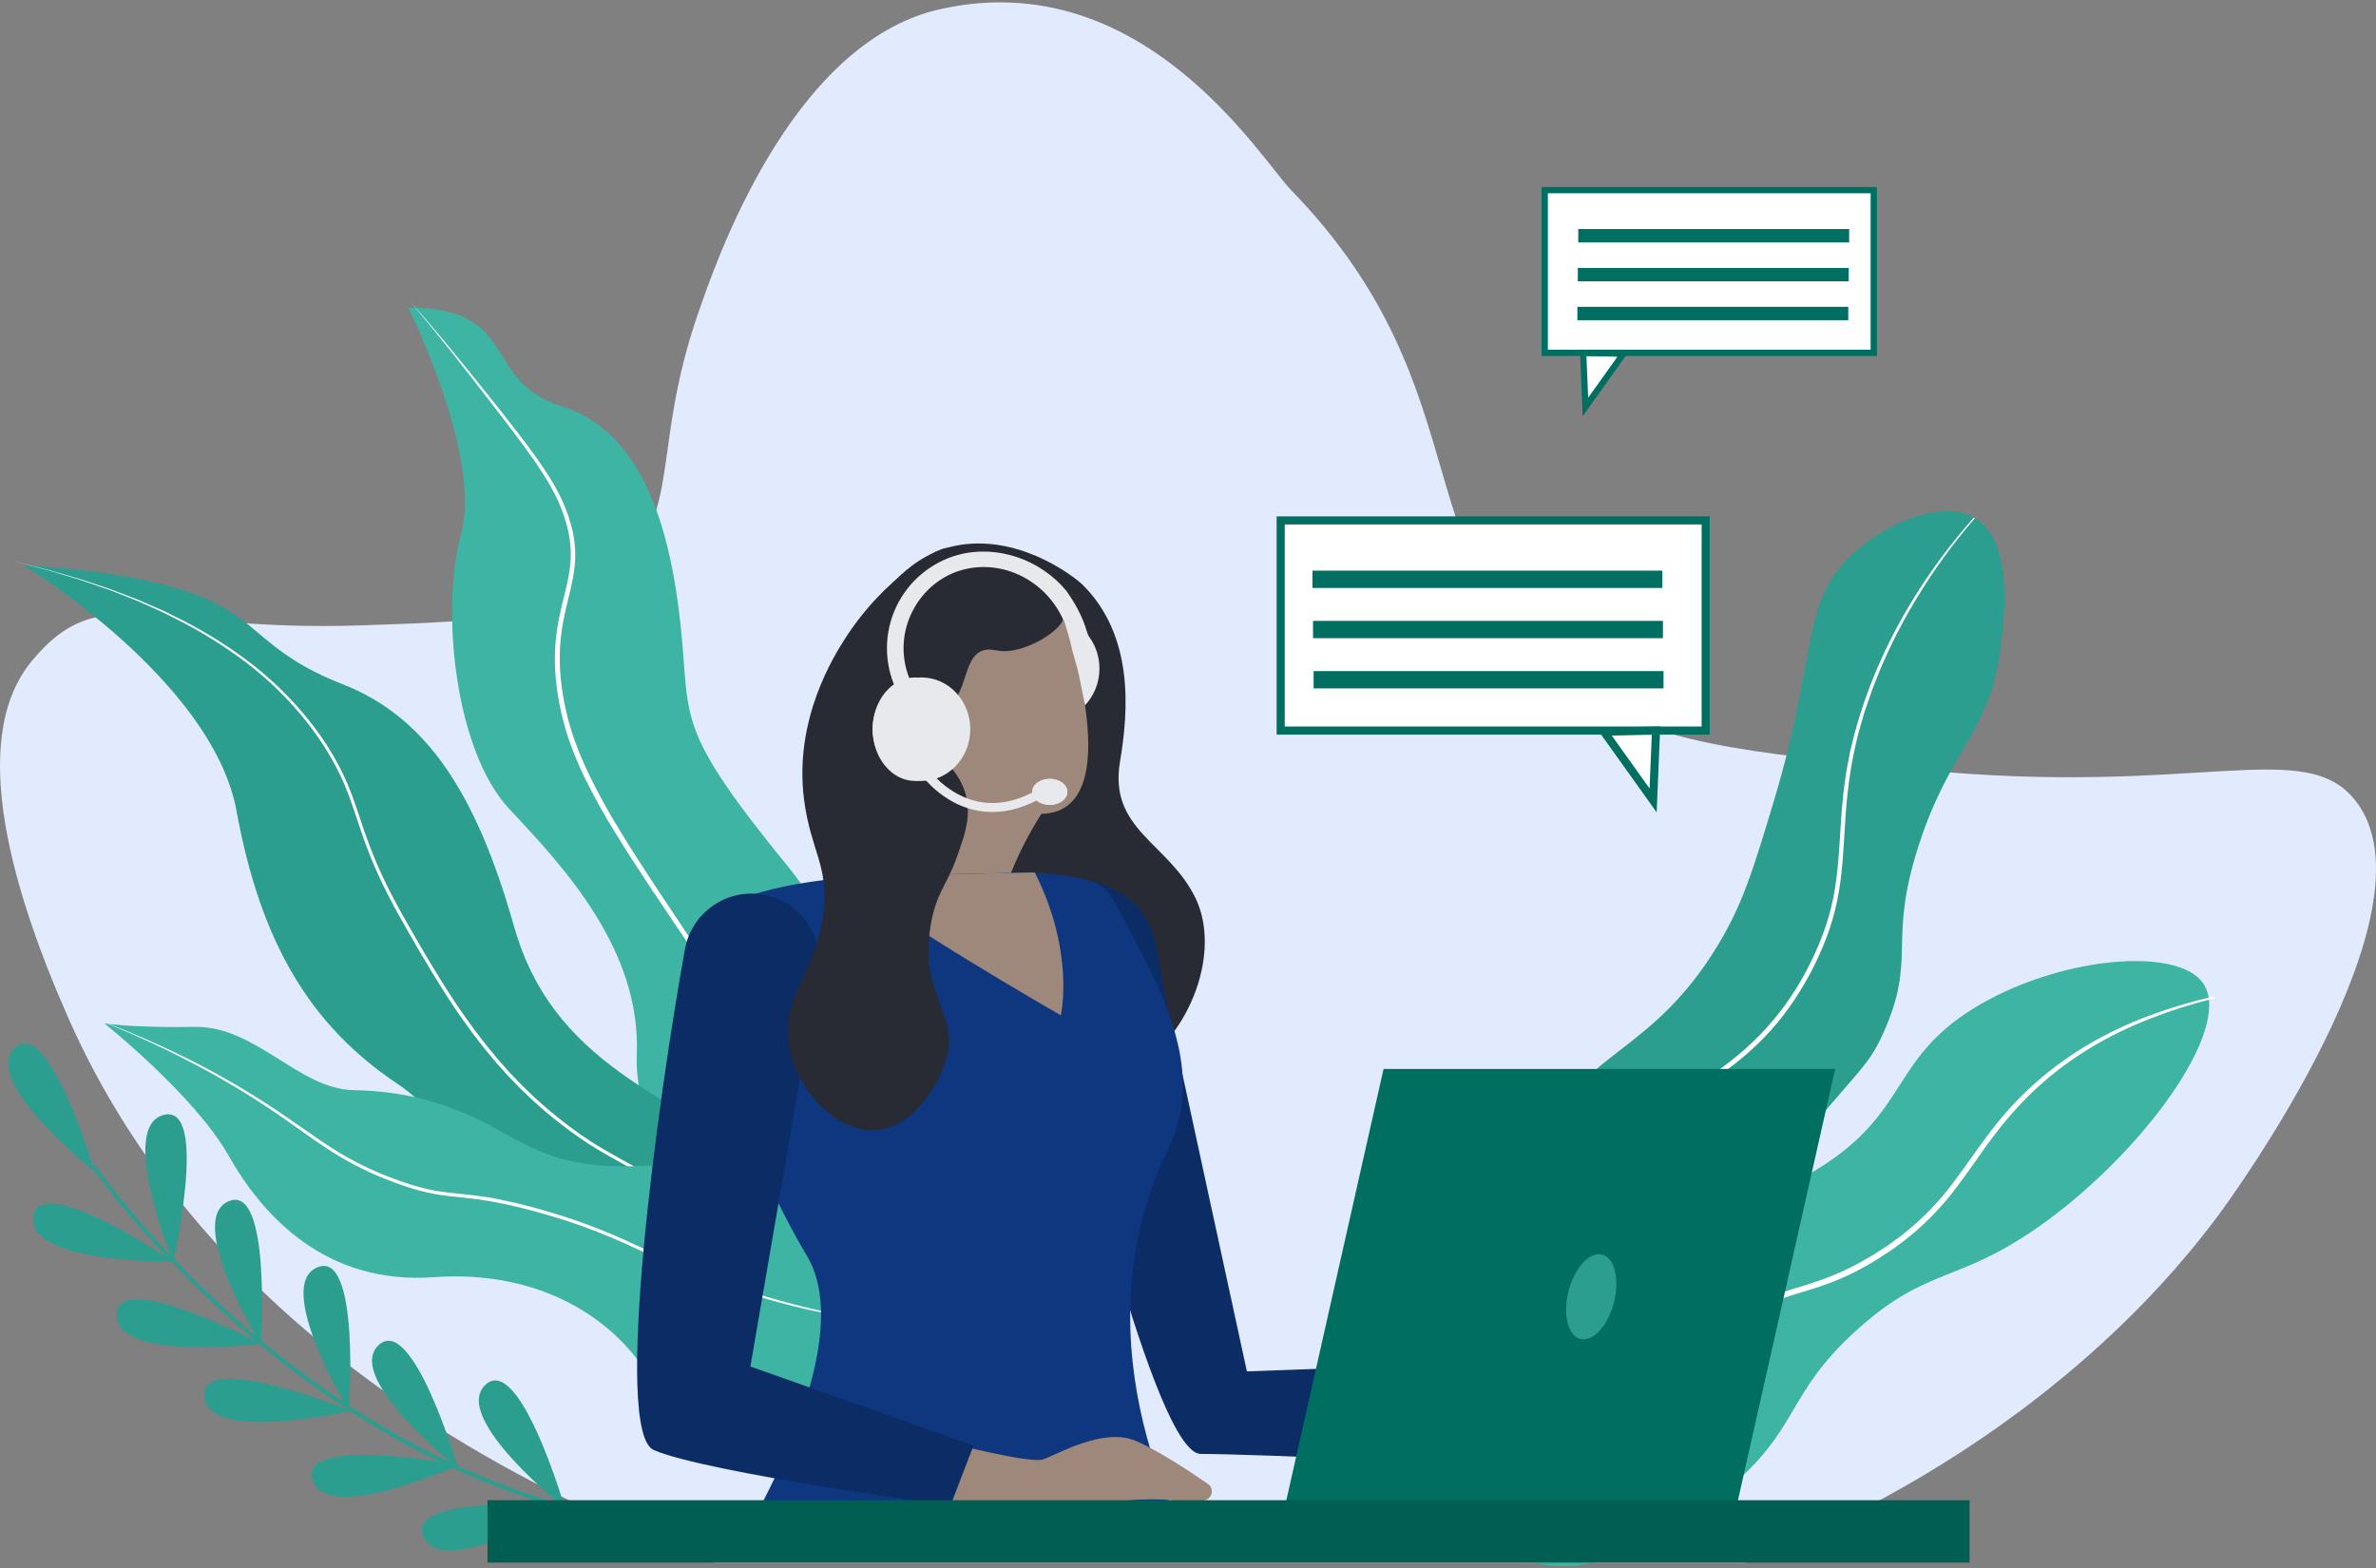 <svg width="500" height="330" viewBox="0 0 500 330" fill="none" xmlns="http://www.w3.org/2000/svg">
<rect x="0" y="0" width="500" height="330" fill="#808080" stroke="none"/>
<path fill-rule="evenodd" clip-rule="evenodd" d="M466.994 255.545C458.415 267.103 434.72 296.364 388.198 319.562C384.261 321.525 380.159 323.44 375.892 325.307C373.036 326.552 370.183 327.737 367.335 328.863H150.291C143.509 326.426 138.962 324.494 137.061 323.665C134.506 322.549 131.393 321.192 127.831 319.562C99.187 306.457 41.679 275.882 14.499 214.509C2.927 188.374 -7.037 155.955 6.565 139.275C21.065 121.493 31.548 133.095 76.054 131.615C103.425 130.704 117.932 130.028 129.675 120.124C143.638 108.347 136.968 94.556 146.91 65.957C150.237 56.387 166.008 9.072 197.795 1.94C240.473 -7.635 265.317 33.442 271.661 39.967C313.479 82.984 294.17 119.35 332.394 145.567C348.281 156.464 366.786 158.302 403.798 161.982C462.321 167.801 484.971 154.789 495.718 168.548C513.737 191.607 469.194 252.579 466.994 255.545Z" fill="#E1EBFD"/>
<path fill-rule="evenodd" clip-rule="evenodd" d="M142.65 322.061C125.38 320.453 108.145 315.43 91.423 307.13C78.051 300.495 64.977 291.76 52.561 281.17C31.426 263.143 19.367 245.741 19.248 245.567L19.924 245.102C20.043 245.275 32.053 262.603 53.112 280.561C72.533 297.121 103.845 317.623 142.726 321.243L142.65 322.061Z" fill="#2B9E90"/>
<path fill-rule="evenodd" clip-rule="evenodd" d="M19.867 246.541C19.867 246.541 -4.127 227.497 3.069 220.577C10.266 213.657 19.867 246.541 19.867 246.541Z" fill="#2B9E90"/>
<path fill-rule="evenodd" clip-rule="evenodd" d="M36.442 265.513C36.442 265.513 5.813 266.03 6.98 256.114C8.146 246.199 36.442 265.513 36.442 265.513Z" fill="#2B9E90"/>
<path fill-rule="evenodd" clip-rule="evenodd" d="M54.887 282.802C54.887 282.802 24.508 286.743 24.557 276.758C24.605 266.774 54.887 282.802 54.887 282.802Z" fill="#2B9E90"/>
<path fill-rule="evenodd" clip-rule="evenodd" d="M54.878 283.004C54.878 283.004 38.924 256.854 48.065 252.839C57.207 248.824 54.878 283.004 54.878 283.004Z" fill="#2B9E90"/>
<path fill-rule="evenodd" clip-rule="evenodd" d="M73.773 296.901C73.773 296.901 43.951 303.902 42.988 293.964C42.026 284.025 73.773 296.901 73.773 296.901Z" fill="#2B9E90"/>
<path fill-rule="evenodd" clip-rule="evenodd" d="M73.433 296.929C73.433 296.929 57.56 270.729 66.716 266.743C75.871 262.757 73.433 296.929 73.433 296.929Z" fill="#2B9E90"/>
<path fill-rule="evenodd" clip-rule="evenodd" d="M96.431 309.092C96.431 309.092 72.437 290.048 79.634 283.128C86.83 276.207 96.431 309.092 96.431 309.092Z" fill="#2B9E90"/>
<path fill-rule="evenodd" clip-rule="evenodd" d="M96.527 308.288C96.527 308.288 68.663 321.015 65.765 311.46C62.867 301.906 96.527 308.288 96.527 308.288Z" fill="#2B9E90"/>
<path fill-rule="evenodd" clip-rule="evenodd" d="M118.91 317.446C118.91 317.446 94.916 298.402 102.112 291.482C109.309 284.562 118.91 317.446 118.91 317.446Z" fill="#2B9E90"/>
<path fill-rule="evenodd" clip-rule="evenodd" d="M119.377 317.038C119.377 317.038 92.987 332.594 89.111 323.392C85.236 314.191 119.377 317.038 119.377 317.038Z" fill="#2B9E90"/>
<path fill-rule="evenodd" clip-rule="evenodd" d="M36.441 265.513C36.441 265.513 24.754 237.198 34.409 234.655C44.065 232.112 36.441 265.513 36.441 265.513Z" fill="#2B9E90"/>
<path fill-rule="evenodd" clip-rule="evenodd" d="M361.373 199.143C348.146 220.835 334.369 221.269 325.951 236.954C317.324 253.029 335.017 266.612 325.838 285.464C323.912 289.421 321.857 291.826 320.896 297.063C319.162 306.491 322.767 315.286 326.703 321.82C327.138 322.541 327.816 323.083 328.615 323.348C328.689 323.375 328.765 323.398 328.842 323.416C329.643 323.631 330.493 323.558 331.245 323.209C336.009 321 341.379 317.42 344.578 311.509C348.967 303.396 345.659 297.56 346.711 287.749C347.263 282.619 348.934 277.029 371.469 249.048C391.332 224.385 392.801 225.286 396.352 217.339C403.488 201.362 397.13 198.654 403.707 178.102C410.414 157.153 418.765 154.524 421.044 135.93C421.816 129.618 423.718 114.11 415.781 109.179C415.719 109.141 415.654 109.101 415.589 109.066C415.517 109.019 415.44 108.977 415.363 108.935C408.425 105.11 396.717 110.091 389.637 116.823C378.82 127.105 382.53 137.912 373.286 168.596C368.916 183.106 366.726 190.361 361.373 199.143Z" fill="#2B9E90"/>
<path fill-rule="evenodd" clip-rule="evenodd" d="M415.362 108.935C410.627 114.257 406.366 119.983 402.627 126.047C396.859 135.428 392.388 145.65 389.773 156.366L389.29 158.375C389.154 159.051 389.035 159.727 388.907 160.405L388.526 162.438L388.237 164.484C388.15 165.167 388.036 165.849 387.966 166.533L387.757 168.588C387.6 169.96 387.529 171.336 387.421 172.71C387.057 178.203 386.857 183.722 385.757 189.12C384.679 194.519 382.603 199.671 380.014 204.517C377.433 209.383 374.177 213.859 370.344 217.814C368.421 219.778 366.368 221.611 364.198 223.3C362.033 224.996 359.77 226.568 357.485 228.101C355.201 229.635 352.889 231.139 350.669 232.773C348.423 234.38 346.33 236.191 344.417 238.183C342.525 240.198 340.919 242.465 339.645 244.919C338.382 247.377 337.402 249.969 336.722 252.647C336.378 253.984 336.105 255.337 335.904 256.703C335.714 258.07 335.603 259.447 335.57 260.827C335.543 262.207 335.585 263.585 335.695 264.961C335.81 266.335 335.976 267.704 336.171 269.067C336.567 271.795 337.066 274.505 337.433 277.231C337.822 279.956 338.042 282.702 338.091 285.454C338.179 290.959 337.418 296.45 336.138 301.797C334.364 309.217 331.843 316.438 328.614 323.35C327.18 326.419 327.364 326.485 328.842 323.417C332.168 316.536 334.789 309.336 336.664 301.926C338 296.557 338.808 291.013 338.761 285.444C338.733 282.664 338.532 279.89 338.162 277.135C337.81 274.383 337.332 271.664 336.959 268.957C336.778 267.601 336.622 266.251 336.52 264.897C336.425 263.546 336.394 262.196 336.428 260.848C336.469 259.502 336.583 258.16 336.77 256.827C336.969 255.494 337.239 254.172 337.579 252.868C338.251 250.259 339.214 247.734 340.45 245.34C341.694 242.964 343.258 240.77 345.098 238.818C346.978 236.876 349.032 235.11 351.233 233.542C353.429 231.938 355.736 230.447 358.03 228.912C360.324 227.378 362.616 225.8 364.814 224.088C367.024 222.378 369.117 220.521 371.076 218.528C374.998 214.523 378.235 209.891 380.871 204.982C383.482 200.064 385.584 194.807 386.666 189.307C387.771 183.812 387.954 178.235 388.304 172.768C388.655 167.296 389.292 161.867 390.544 156.55L391.006 154.555C391.179 153.894 391.381 153.242 391.569 152.585L392.137 150.615C392.236 150.286 392.32 149.954 392.431 149.633L392.767 148.665L394.113 144.786L395.634 140.969C397.76 135.915 400.252 131.022 403.088 126.329C406.742 120.219 410.925 114.443 415.591 109.067C415.516 109.018 415.439 108.976 415.362 108.935Z" fill="white"/>
<path fill-rule="evenodd" clip-rule="evenodd" d="M330.964 297.742C321.008 307.94 308.568 308.032 308.979 315.551C309.072 317.342 309.876 319.109 311.053 320.735C311.139 320.852 311.222 320.965 311.308 321.076C313.239 323.605 316.034 325.754 318.398 327.053C335.544 336.481 358.969 317.181 363.152 313.736C379.045 300.64 375.517 293.536 391.007 279.667C405.648 266.557 411.865 270.158 428.834 258.305C449.556 243.837 468.234 218.945 464.396 208.448C464.349 208.314 464.299 208.189 464.244 208.063C464.084 207.698 463.893 207.347 463.672 207.015C458.225 198.929 432.699 201.478 415.325 212.219C397.817 223.04 401.692 234.082 382.748 245.871C366.297 256.107 357.424 251.481 346.045 261.783C333.822 272.844 343.115 285.296 330.964 297.742Z" fill="#3EB4A5"/>
<path fill-rule="evenodd" clip-rule="evenodd" d="M301.445 321.673C301.445 321.673 325.736 321.425 330.234 319.956C334.701 318.507 338.948 316.454 342.859 313.854C344.855 312.589 346.645 311.026 348.169 309.22C349.686 307.372 350.946 305.327 351.916 303.142C353.909 298.775 355.158 294.147 357.203 290.021C359.179 285.926 361.962 282.273 365.383 279.279C367.067 277.787 368.884 276.451 370.812 275.289C372.785 274.166 374.878 273.266 377.051 272.606C379.253 271.905 381.543 271.271 383.784 270.486C386.015 269.698 388.194 268.772 390.31 267.713C391.343 267.159 392.395 266.628 393.391 266.018L394.902 265.127L396.368 264.173L397.831 263.215C398.324 262.904 398.777 262.536 399.252 262.199L400.66 261.16C401.136 260.818 401.567 260.424 402.024 260.059C405.635 257.09 408.876 253.697 411.677 249.954C414.51 246.242 417.03 242.336 419.825 238.702C422.579 235.059 425.662 231.675 429.034 228.594C432.427 225.536 436.107 222.811 440.022 220.456C443.982 218.089 448.135 216.06 452.436 214.39C456.79 212.685 461.252 211.268 465.792 210.146L466.034 210.089C465.987 209.956 465.937 209.831 465.882 209.705L465.654 209.756C461.069 210.806 456.558 212.156 452.15 213.796C447.795 215.424 443.586 217.418 439.569 219.758C435.589 222.093 431.842 224.804 428.381 227.856C424.929 230.921 421.784 234.315 418.991 237.991C416.155 241.649 413.616 245.545 410.799 249.208C408.025 252.886 404.817 256.215 401.246 259.126C400.798 259.483 400.372 259.867 399.905 260.202L398.51 261.218C398.039 261.55 397.591 261.907 397.102 262.217L395.655 263.154L394.203 264.091L392.709 264.962C391.725 265.563 390.69 266.079 389.669 266.621C387.594 267.666 385.458 268.583 383.271 269.367C381.072 270.151 378.802 270.784 376.569 271.507C374.337 272.195 372.189 273.13 370.165 274.297C368.19 275.493 366.33 276.871 364.611 278.412C361.115 281.495 358.279 285.252 356.272 289.459C355.261 291.598 354.368 293.791 353.596 296.027C352.795 298.262 352.025 300.512 351.067 302.659C350.145 304.795 348.94 306.798 347.484 308.613C346.02 310.388 344.293 311.928 342.363 313.18C338.529 315.789 334.356 317.864 329.962 319.348C325.466 320.872 320.796 321.826 316.063 322.186C314.946 322.285 313.822 322.348 312.693 322.376C311.401 322.412 310.104 322.401 308.798 322.361C306.336 322.278 303.88 322.048 301.445 321.673Z" fill="white"/>
<path fill-rule="evenodd" clip-rule="evenodd" d="M164.116 253.566C164.116 253.566 190.737 212.865 166.172 182.805C141.608 152.744 145.385 151.77 143.231 131.634C141.076 111.498 135.389 90.918 118.204 85.512C101.02 80.106 109.709 64.785 85.916 64.756C85.916 64.756 101.457 95.82 97.046 112.232C92.635 128.645 95.818 158.153 107.19 170.276C118.563 182.399 134.861 199.762 134.01 221.865C133.159 243.968 154.545 254.258 164.116 253.566Z" fill="#3EB4A5"/>
<path fill-rule="evenodd" clip-rule="evenodd" d="M161.296 263.876C162.951 254.728 163.326 245.324 161.991 236.14C161.341 231.55 160.256 227.033 158.749 222.65L158.184 221.009C157.997 220.461 157.752 219.935 157.54 219.398L156.879 217.793L156.548 216.992C156.437 216.726 156.299 216.47 156.177 216.209L154.66 213.089C154.139 212.065 153.561 211.072 152.927 210.114C152.29 209.164 151.586 208.239 150.897 207.301C150.209 206.362 149.519 205.421 148.843 204.471C147.489 202.574 146.183 200.641 144.881 198.714C142.277 194.859 139.682 190.995 137.098 187.124C134.529 183.242 131.983 179.34 129.545 175.366C127.071 171.402 124.809 167.31 122.767 163.107L122.026 161.515C121.78 160.984 121.568 160.437 121.338 159.898C121.116 159.356 120.875 158.821 120.669 158.272L120.061 156.621L119.757 155.794L119.492 154.955L118.961 153.276C118.795 152.713 118.658 152.141 118.505 151.574C118.361 151.006 118.191 150.442 118.085 149.864C117.061 145.287 116.545 140.569 116.855 135.86C117.027 133.515 117.377 131.185 117.902 128.892C118.402 126.603 119.039 124.362 119.5 122.107C119.732 120.985 119.906 119.852 120.02 118.712C120.118 117.577 120.136 116.436 120.072 115.299C119.999 114.16 119.847 113.028 119.617 111.911C119.372 110.791 119.064 109.687 118.692 108.603C117.259 104.222 114.758 100.281 112.112 96.48C109.451 92.678 106.6 89.001 103.76 85.319C100.913 81.64 98.079 77.95 95.189 74.307C92.293 70.667 89.353 67.063 86.367 63.494C89.445 66.983 92.462 70.525 95.418 74.121C98.376 77.716 101.275 81.354 104.189 84.982C105.638 86.804 107.075 88.635 108.5 90.476C109.924 92.319 111.331 94.176 112.686 96.075C114.04 97.973 115.352 99.91 116.533 101.936C117.729 103.963 118.723 106.103 119.501 108.324C119.896 109.437 120.226 110.571 120.491 111.722C120.742 112.881 120.913 114.057 121.002 115.239C121.078 116.424 121.065 117.613 120.964 118.797C120.851 119.972 120.677 121.141 120.441 122.298C119.977 124.604 119.349 126.845 118.865 129.104C118.359 131.35 118.025 133.631 117.864 135.927C117.58 140.514 118.098 145.138 119.12 149.629C120.124 154.129 121.799 158.455 123.77 162.631C125.781 166.806 128.01 170.872 130.449 174.812C132.863 178.777 135.388 182.679 137.94 186.565C140.502 190.446 143.081 194.316 145.677 198.177C146.969 200.111 148.27 202.033 149.6 203.935C150.263 204.888 150.934 205.835 151.616 206.775C152.292 207.719 152.989 208.654 153.637 209.643C154.276 210.633 154.859 211.658 155.382 212.714L156.882 215.887C157.003 216.152 157.14 216.412 157.249 216.683L157.575 217.497L158.225 219.127C158.434 219.672 158.675 220.206 158.858 220.761L159.411 222.426C160.885 226.862 161.928 231.43 162.527 236.067C163.107 240.698 163.284 245.371 163.056 250.033L162.963 251.778C162.933 252.359 162.869 252.939 162.823 253.519C162.737 254.682 162.595 255.837 162.456 256.992C162.15 259.301 161.773 261.599 161.296 263.876Z" fill="white"/>
<path fill-rule="evenodd" clip-rule="evenodd" d="M204.954 301.055C204.954 301.055 207.473 267.154 173.29 249.399C139.106 231.645 116.06 222.877 108.163 194.943C100.265 167.01 89.774 150.935 72.192 144.04C54.61 137.145 54.947 130.441 41.405 125.22C27.862 119.999 4.937 118.939 4.937 118.939C4.937 118.939 44.72 143.115 49.768 170.651C54.816 198.186 65.107 215.687 83.63 228.096C102.154 240.506 113.058 276.891 149.413 282.131C185.769 287.371 204.954 301.055 204.954 301.055Z" fill="#2B9E90"/>
<path fill-rule="evenodd" clip-rule="evenodd" d="M206.301 305.767C204.366 300.059 201.784 294.592 198.604 289.472C195.417 284.364 191.531 279.726 187.059 275.694C185.914 274.723 184.793 273.722 183.597 272.813C182.409 271.896 181.184 271.03 179.923 270.214C177.382 268.611 174.755 267.148 172.054 265.831L155.89 257.749C150.504 255.049 145.121 252.343 139.773 249.563C137.096 248.179 134.433 246.767 131.783 245.328C129.137 243.881 126.505 242.405 123.947 240.788C118.883 237.472 114.16 233.664 109.845 229.419C109.289 228.906 108.784 228.342 108.255 227.804L106.684 226.168L105.175 224.477C104.671 223.914 104.163 223.354 103.689 222.765C102.723 221.603 101.747 220.449 100.836 219.243C100.376 218.644 99.901 218.055 99.453 217.448L98.117 215.618C94.572 210.723 91.426 205.562 88.373 200.365C85.358 195.153 82.28 189.949 79.759 184.448C78.481 181.71 77.371 178.892 76.365 176.044C75.36 173.197 74.487 170.31 73.435 167.503C71.371 161.875 68.271 156.665 64.565 151.954C60.837 147.239 56.528 143.016 51.739 139.384C46.938 135.759 41.804 132.6 36.404 129.948L34.393 128.927L32.337 127.999L30.277 127.077C29.589 126.774 28.911 126.446 28.205 126.185L24.004 124.532L22.953 124.121L21.885 123.754L19.75 123.021L17.614 122.288C17.257 122.168 16.903 122.04 16.545 121.927L15.462 121.606L11.133 120.32C9.696 119.865 8.226 119.534 6.769 119.153L2.39 118.039L6.781 119.108C8.242 119.475 9.716 119.791 11.157 120.232L15.502 121.475L16.589 121.785C16.949 121.895 17.305 122.02 17.663 122.137L19.807 122.849L21.951 123.561L23.024 123.917L24.081 124.318L28.306 125.931C29.016 126.186 29.699 126.507 30.391 126.804L32.465 127.708L34.536 128.617L36.564 129.621C42.004 132.251 47.181 135.395 52.023 139.011C56.867 142.642 61.231 146.872 65.012 151.601C68.78 156.324 71.943 161.584 74.035 167.278C75.103 170.111 75.977 172.996 76.986 175.825C77.995 178.654 79.098 181.447 80.372 184.166C82.884 189.621 85.96 194.801 88.984 200.007C92.042 205.189 95.187 210.324 98.718 215.185L100.043 217.007C100.488 217.613 100.958 218.198 101.414 218.794C102.317 219.994 103.284 221.142 104.241 222.298C104.712 222.884 105.215 223.44 105.714 224.001L107.21 225.683L108.766 227.309C109.291 227.845 109.791 228.406 110.342 228.915C114.613 233.134 119.291 236.92 124.307 240.22C126.839 241.827 129.461 243.304 132.098 244.751C134.735 246.198 137.396 247.607 140.068 248.995C145.409 251.775 150.776 254.509 156.145 257.242L172.264 265.415C174.972 266.754 177.604 268.24 180.15 269.866C181.416 270.692 182.645 271.572 183.837 272.504C185.033 273.428 186.159 274.437 187.298 275.427C191.749 279.52 195.605 284.216 198.755 289.377C201.888 294.535 204.42 300.034 206.301 305.767Z" fill="white"/>
<path fill-rule="evenodd" clip-rule="evenodd" d="M136.329 289.334C129.281 277.794 113.872 267.163 91.249 268.797C68.625 270.431 55.337 256 48.114 243.229C40.896 230.455 21.963 215.379 21.963 215.379C21.963 215.379 22.186 215.415 22.639 215.468C22.727 215.482 22.823 215.492 22.93 215.504C25.1 215.758 30.958 216.291 40.908 216.111C53.835 215.875 62.845 229.219 74.409 229.433C85.97 229.643 95.619 232.445 105.842 238.353C116.065 244.262 123.599 246.868 143.386 244.735C163.176 242.605 186.694 275.134 186.694 275.134C186.748 276.3 186.752 277.419 186.705 278.489C186.706 278.522 186.704 278.554 186.702 278.586C185.292 309.34 143.352 300.837 136.329 289.334Z" fill="#3EB4A5"/>
<path fill-rule="evenodd" clip-rule="evenodd" d="M186.703 278.586C181.057 277.849 175.447 276.862 169.897 275.59C162.222 273.826 154.684 271.51 147.344 268.659C143.672 267.239 140.064 265.652 136.502 263.991C132.938 262.338 129.379 260.681 125.73 259.261C122.083 257.826 118.361 256.591 114.588 255.515C110.831 254.416 107.018 253.512 103.167 252.808C101.237 252.483 99.299 252.229 97.351 252.029C95.403 251.829 93.427 251.649 91.475 251.285C89.528 250.923 87.608 250.429 85.728 249.805C84.784 249.507 83.859 249.163 82.929 248.836L80.175 247.757C76.523 246.246 73.013 244.412 69.686 242.278C66.357 240.162 63.202 237.811 59.98 235.568C53.549 231.064 46.822 226.997 39.846 223.394C34.248 220.472 28.512 217.83 22.64 215.47C22.729 215.484 22.824 215.494 22.931 215.506C28.74 217.742 34.432 220.263 40.008 223.069C47.036 226.618 53.816 230.638 60.302 235.101L65.148 238.459L67.572 240.129C68.389 240.671 69.201 241.219 70.028 241.739C73.329 243.84 76.809 245.646 80.428 247.133L83.165 248.196C84.089 248.518 85.006 248.858 85.937 249.146C87.79 249.756 89.683 250.239 91.601 250.591C93.513 250.94 95.461 251.113 97.42 251.31C99.379 251.508 101.341 251.753 103.29 252.08C107.167 252.8 111.005 253.721 114.787 254.838C118.568 255.93 122.311 257.182 125.973 258.636C129.646 260.077 133.215 261.75 136.769 263.414C140.328 265.074 143.908 266.685 147.553 268.135C154.848 271.036 162.341 273.411 169.975 275.241C175.494 276.592 181.07 277.675 186.704 278.49C186.705 278.522 186.705 278.554 186.703 278.586Z" fill="white"/>
<path fill-rule="evenodd" clip-rule="evenodd" d="M203.484 114.496C215.986 113.293 226.505 121.752 227.858 123.101C238.613 133.827 237.518 149.474 235.692 160.291C233.256 174.727 246.011 177.382 251.625 189.112C256.93 200.198 250.678 217.452 239.039 224.706C223.037 234.678 200.893 223.233 189.755 212.795C165.874 190.413 173.741 154.995 174.887 150.204C176.087 145.182 182.844 116.482 203.484 114.496Z" fill="#282B33"/>
<path fill-rule="evenodd" clip-rule="evenodd" d="M216.792 171.124C203.596 169.324 197.069 157.184 197.069 157.184C197.069 157.184 190.896 158.361 189.436 150.81C188.465 145.781 195.157 141.156 197.508 150.247C197.563 150.247 200.193 150.217 202.46 144.297C203.889 140.556 204.393 135.723 209.644 136.882C210.222 137.005 210.813 137.061 211.404 137.048C216.509 136.979 223.126 132.735 223.783 130.197C223.792 130.164 223.799 130.128 223.807 130.095C223.807 130.095 223.821 130.136 223.847 130.213C224.215 131.286 227.011 139.581 228.328 148.439C230.066 160.14 229.222 172.821 216.792 171.124Z" fill="#9E877B"/>
<path fill-rule="evenodd" clip-rule="evenodd" d="M220.574 169.088C220.574 169.088 208.497 186.418 210.833 196.432C213.168 206.446 173.393 210.472 182.004 192.061C190.616 173.649 197.001 169.459 204.617 152.068C212.234 134.677 220.574 169.088 220.574 169.088Z" fill="#9E877B"/>
<path fill-rule="evenodd" clip-rule="evenodd" d="M228.272 185.277C220.744 187.137 216.485 192.777 218.2 200.339C225.296 231.632 243.154 305.963 252.675 305.99C264.734 306.024 309.189 308.116 309.189 308.116L316.014 286.668L262.394 288.618L244.845 207.7C243.662 200.974 243.247 193.578 237.837 189.409C232.47 185.277 228.272 185.277 228.272 185.277Z" fill="#0C2C66"/>
<path fill-rule="evenodd" clip-rule="evenodd" d="M245.821 241.822C225.347 283.743 250.695 325.664 250.695 325.664H155.154C155.154 325.664 181.476 283.743 169.777 264.245C158.077 244.747 143.455 206.725 147.355 196.001C150.221 188.105 168.949 185.492 178.62 184.663C182.091 184.37 184.401 184.301 184.401 184.301L217.754 183.609L224.374 184.301C230.223 185.276 232.543 185.988 234.728 190.2C242.944 206.033 254.533 223.983 245.821 241.822Z" fill="#0F3780"/>
<path fill-rule="evenodd" clip-rule="evenodd" d="M198.049 303.242C198.049 303.242 216.573 308.116 219.497 307.141C222.422 306.166 232.171 300.317 238.996 303.242C243.842 305.318 250.655 309.855 254.197 312.31C254.803 312.729 255.112 313.461 254.99 314.188C254.868 314.915 254.337 315.506 253.627 315.705C252.279 316.092 250.382 316.289 247.77 315.916C240.945 314.941 232.171 315.916 225.347 318.841C220.278 321.013 191.225 314.941 191.225 314.941L198.049 303.242Z" fill="#9E877B"/>
<path fill-rule="evenodd" clip-rule="evenodd" d="M160.428 188.254C152.775 187.011 145.536 192.123 144.147 199.751C138.411 231.321 128.857 301.434 137.605 305.19C148.686 309.948 200 316.889 200 316.889L204.874 304.215L157.91 287.595L172.18 204.72C172.825 200.976 171.946 197.129 169.738 194.036C167.531 190.943 164.179 188.862 160.428 188.254Z" fill="#0C2C66"/>
<path fill-rule="evenodd" clip-rule="evenodd" d="M223.236 213.688C223.236 213.688 183.493 190.864 178.619 184.663C182.09 184.37 184.401 184.301 184.401 184.301L217.754 183.609C226.301 200.534 223.236 213.688 223.236 213.688Z" fill="#9E877B"/>
<path fill-rule="evenodd" clip-rule="evenodd" d="M199.938 161.288C206.208 168.51 203.01 175.468 201.592 179.721C199.171 186.985 196.322 188.113 195.448 197.918C194.492 208.644 201.195 214.3 199.465 221.551C197.835 228.382 192.18 237.286 184.34 237.857C175.588 238.495 167.047 228.53 165.907 219.424C164.628 209.205 171.641 205.084 173.233 192.245C174.489 182.118 170.646 179.269 169.216 168.377C166.963 151.222 175.773 137.67 177.723 134.582C186.047 121.404 198.567 114.178 199.938 115.439C202.046 117.38 178.827 139.626 184.34 150.652C188.595 159.161 194.947 155.538 199.938 161.288Z" fill="#282B33"/>
<path fill-rule="evenodd" clip-rule="evenodd" d="M231.363 140.707C231.379 143.578 230.292 146.345 228.326 148.438C226.872 141.607 227.539 143.49 225.691 137.047C225.034 134.192 224.794 133.47 223.782 130.196C223.803 130.2 223.824 130.205 223.845 130.212C228.182 131.49 231.363 135.704 231.363 140.707Z" fill="#E8E9EC"/>
<path fill-rule="evenodd" clip-rule="evenodd" d="M188.469 144.847C186.002 139.412 186.041 133.17 188.576 127.767C191.112 122.364 195.888 118.344 201.645 116.769C209.941 114.564 219.001 117.815 224.421 124.371C228.296 129.857 228.568 132.974 229.005 133.639C230.054 135.232 225.671 129.863 223.806 130.567C220.168 122.274 211.128 117.647 202.616 119.91C198.121 121.105 194.272 124.261 192.053 128.568C189.631 133.25 189.506 138.787 191.714 143.572L188.469 144.847Z" fill="#E8E9EC"/>
<path fill-rule="evenodd" clip-rule="evenodd" d="M193.909 164.36C199.585 164.36 204.186 159.484 204.186 153.468C204.186 147.452 199.585 142.575 193.909 142.575C188.232 142.575 183.631 147.452 183.631 153.468C183.631 159.484 188.232 164.36 193.909 164.36Z" fill="#E8E9EC"/>
<path fill-rule="evenodd" clip-rule="evenodd" d="M192.587 164.36C197.534 164.36 201.544 159.484 201.544 153.468C201.544 147.452 197.534 142.575 192.587 142.575C187.641 142.575 183.631 147.452 183.631 153.468C183.631 159.484 187.641 164.36 192.587 164.36Z" fill="#E8E9EC"/>
<path fill-rule="evenodd" clip-rule="evenodd" d="M220.91 169.368C222.95 169.368 224.604 168.143 224.604 166.632C224.604 165.122 222.95 163.897 220.91 163.897C218.871 163.897 217.217 165.122 217.217 166.632C217.217 168.143 218.871 169.368 220.91 169.368Z" fill="#E8E9EC"/>
<path fill-rule="evenodd" clip-rule="evenodd" d="M208.829 170.897C205.989 170.891 203.193 170.185 200.691 168.841C197.887 167.338 195.456 165.223 193.58 162.653L195.168 161.583C196.891 163.904 199.105 165.816 201.653 167.182C207.113 170.05 213.039 169.531 219.264 165.638L220.279 167.262C215.989 169.945 212.135 170.897 208.829 170.897Z" fill="#E8E9EC"/>
<path fill-rule="evenodd" clip-rule="evenodd" d="M220.91 169.413C222.95 169.413 224.604 168.189 224.604 166.678C224.604 165.167 222.95 163.942 220.91 163.942C218.871 163.942 217.217 165.167 217.217 166.678C217.217 168.189 218.871 169.413 220.91 169.413Z" fill="#E8E9EC"/>
<path fill-rule="evenodd" clip-rule="evenodd" d="M291.152 224.977H386.184L364.948 319.212H269.916L291.152 224.977Z" fill="#006F62"/>
<path fill-rule="evenodd" clip-rule="evenodd" d="M339.625 274.147C340.889 269.245 339.779 264.721 337.146 264.042C334.512 263.363 331.352 266.785 330.088 271.687C328.824 276.588 329.934 281.112 332.567 281.791C335.201 282.47 338.36 279.048 339.625 274.147Z" fill="#2B9E90"/>
<rect x="102.59" y="315.731" width="311.877" height="13.132" fill="#005E53"/>
<rect x="269.244" y="109.524" width="89.691" height="43.983" fill="white"/>
<path fill-rule="evenodd" clip-rule="evenodd" d="M336.512 153.029L348.011 168.457L349.161 148.334C349.161 148.334 335.938 146.8 336.512 153.029Z" fill="white"/>
<path fill-rule="evenodd" clip-rule="evenodd" d="M268.655 154.604H359.786V108.674H268.655V154.604ZM358.085 152.903H270.356V110.375H358.085V152.903Z" fill="#006F62"/>
<path fill-rule="evenodd" clip-rule="evenodd" d="M335.924 153.182L348.627 170.966L349.374 152.883L335.924 153.182ZM347.132 165.946L339.178 154.811L347.599 154.624L347.132 165.946Z" fill="#006F62"/>
<rect x="276.188" y="120.095" width="73.634" height="3.645" fill="#006F62"/>
<rect x="276.309" y="130.667" width="73.634" height="3.645" fill="#006F62"/>
<rect x="276.432" y="141.238" width="73.634" height="3.645" fill="#006F62"/>
<rect x="394.512" y="74.07" width="69.441" height="34.053" transform="rotate(-180 394.512 74.07)" fill="white"/>
<path fill-rule="evenodd" clip-rule="evenodd" d="M342.432 73.699L333.529 85.644L332.639 70.065C332.639 70.065 342.877 68.877 342.432 73.699Z" fill="white"/>
<path fill-rule="evenodd" clip-rule="evenodd" d="M394.967 39.358H324.412V74.919H394.967V39.358ZM325.729 40.676H393.65L393.65 73.602H325.729V40.676Z" fill="#006F62"/>
<path fill-rule="evenodd" clip-rule="evenodd" d="M342.889 73.819L332.475 73.586L333.054 87.589L342.889 73.819ZM334.21 83.7L333.848 74.934L340.368 75.079L334.21 83.7Z" fill="#006F62"/>
<rect x="389.135" y="51.024" width="57.009" height="2.822" transform="rotate(-180 389.135 51.024)" fill="#006F62"/>
<rect x="389.041" y="59.209" width="57.009" height="2.822" transform="rotate(-180 389.041 59.209)" fill="#006F62"/>
<rect x="388.947" y="67.393" width="57.009" height="2.822" transform="rotate(-180 388.947 67.393)" fill="#006F62"/>
</svg>
